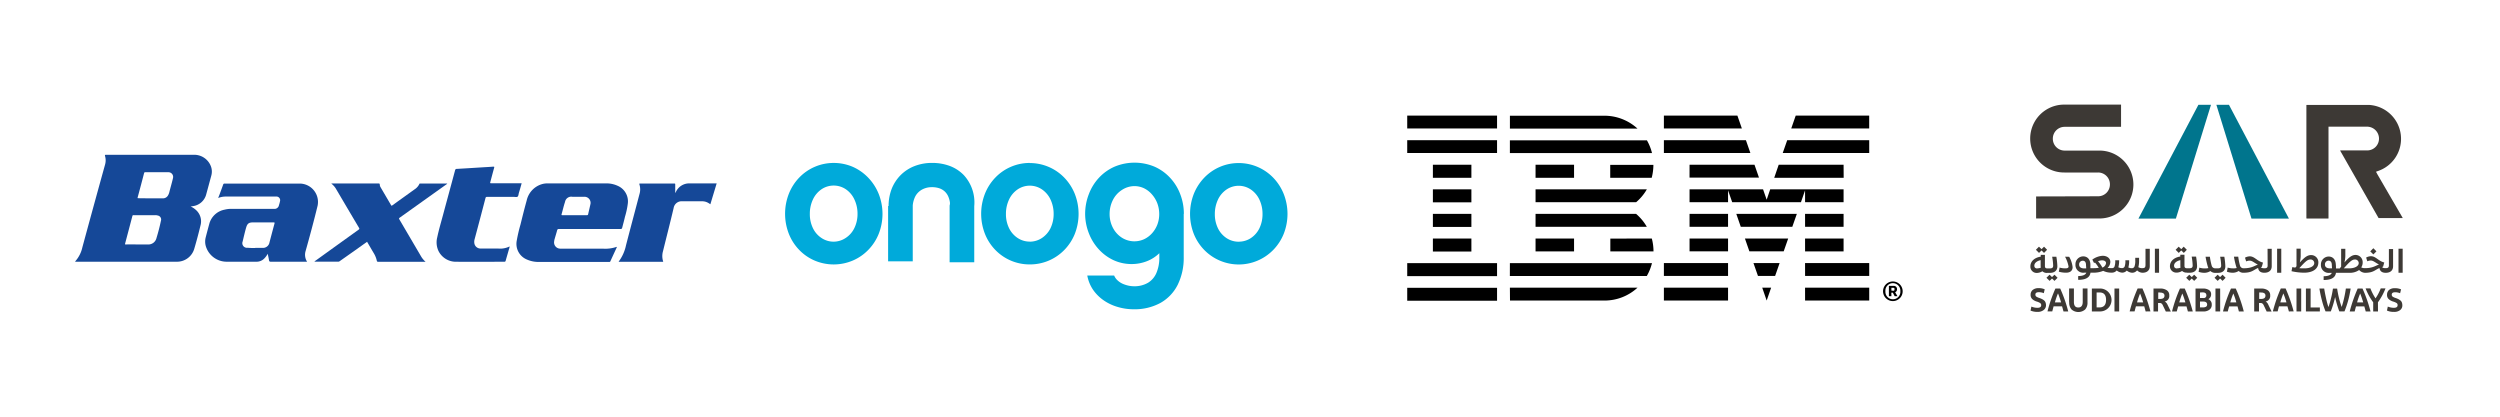 <svg id="Layer_1" data-name="Layer 1" xmlns="http://www.w3.org/2000/svg" viewBox="0 0 900 150"><defs><style>.cls-1{fill:#154898;}.cls-2{fill:#00aada;}.cls-3{fill:#00758d;}.cls-4{fill:#3d3935;}</style></defs><title>clients</title><path class="cls-1" d="M68.64,74.34A7.26,7.26,0,0,1,71,76.05a5.47,5.47,0,0,1,1.16,5.18q-1,4.17-2.21,8.28a6.47,6.47,0,0,1-6.16,4.71q-18.22,0-36.46,0l-.22,0a.11.11,0,0,1,0-.17,11.12,11.12,0,0,0,2.54-5q4.05-14.93,8.18-29.82a5.51,5.51,0,0,0,0-3c-.11-.41-.07-.51.38-.51q9.12,0,18.25,0H69.81A6.42,6.42,0,0,1,76,60.08a5.42,5.42,0,0,1,.07,3.14c-.6,2.21-1.19,4.42-1.8,6.63a5.73,5.73,0,0,1-4.88,4.37ZM49.27,88c1.29,0,2.59,0,3.88,0a3,3,0,0,0,3.19-2.33q.94-3.06,1.6-6.2a1.45,1.45,0,0,0-1.14-1.88,2.8,2.8,0,0,0-.86-.13H48.08a.37.37,0,0,0-.43.34q-1.29,4.93-2.6,9.85c-.1.34,0,.37.29.37C46.65,87.94,48,88,49.27,88Zm5.06-16.59h4.29a2.1,2.1,0,0,0,1.83-1A4.37,4.37,0,0,0,61,69c.42-1.63.9-3.26,1.28-4.9A1.69,1.69,0,0,0,60.57,62c-2.75,0-5.51,0-8.26,0-.27,0-.37.07-.44.33q-1.12,4.35-2.3,8.68c-.09.34,0,.35.28.35Z"/><path class="cls-1" d="M110.56,94.23h-1.11c-4,0-8,0-11.92,0-.48,0-.63-.16-.7-.59-.11-.73-.28-1.46-.45-2.28a7.45,7.45,0,0,1-1.27,1.73,3.85,3.85,0,0,1-2.79,1.13c-3.58,0-7.15,0-10.72,0a7.84,7.84,0,0,1-7.55-5.75,6,6,0,0,1,0-3q.63-2.46,1.3-4.9a7.07,7.07,0,0,1,5.5-5.09,9.65,9.65,0,0,1,2.52-.29H98.61a1.62,1.62,0,0,0,1.82-1.34,12.06,12.06,0,0,0,.38-1.43,1.32,1.32,0,0,0-1.17-1.66,4.53,4.53,0,0,0-.74,0H81.34a7.32,7.32,0,0,0-2.8.52L79,70.11c.45-1.21.9-2.42,1.33-3.63a.49.49,0,0,1,.56-.39h27.27A6.63,6.63,0,0,1,114.35,74C113,79.54,111.53,85,110,90.44A4.6,4.6,0,0,0,110.56,94.23Zm-18.69-5h2.54a2.37,2.37,0,0,0,2.61-2c.6-2.24,1.18-4.48,1.79-6.72.11-.41,0-.45-.36-.45H91.16c-1.58,0-2.13.4-2.57,1.94s-.84,3.28-1.23,4.92a1.66,1.66,0,0,0,1.79,2.27C90.05,89.29,91,89.28,91.87,89.28Z"/><path class="cls-1" d="M222.06,89c-.78,1.69-1.56,3.37-2.33,5.07a.35.35,0,0,1-.39.23,1.92,1.92,0,0,0-.24,0H193.87a10.24,10.24,0,0,1-4.25-.9A6.08,6.08,0,0,1,186,86.78a55.38,55.38,0,0,1,1.39-6c.7-2.85,1.41-5.7,2.2-8.53a7.94,7.94,0,0,1,5.23-5.87,7,7,0,0,1,2.27-.36h21.3a9.56,9.56,0,0,1,3.9.84A6.1,6.1,0,0,1,226,73.38,28.36,28.36,0,0,1,225,78c-.3,1.32-.66,2.62-1,3.94-.09.37-.22.5-.63.5-7.37,0-14.75,0-22.13,0a.58.58,0,0,0-.68.52c-.27,1-.61,2.09-.91,3.14a3.53,3.53,0,0,0-.14.72,2.23,2.23,0,0,0,2.22,2.69,8.31,8.31,0,0,0,.87,0c4.79,0,9.58,0,14.37,0a12.41,12.41,0,0,0,5-.64ZM206.87,77.47c1.47,0,2.93,0,4.39,0,.28,0,.41-.08.47-.35.26-1.17.55-2.33.8-3.5a2.19,2.19,0,0,0-2.24-2.78c-1.42,0-2.83,0-4.25,0a2.26,2.26,0,0,0-2.63,1.86c-.49,1.44-.81,2.93-1.23,4.39-.1.34,0,.38.3.38C204,77.46,205.41,77.47,206.87,77.47Z"/><path class="cls-1" d="M153.22,94.26h-17c-.37,0-.51-.11-.58-.46a8.89,8.89,0,0,0-1.09-2.67c-.81-1.35-1.59-2.71-2.4-4.09L128,90l-5.68,4a.87.87,0,0,1-.49.21h-8.64a1.07,1.07,0,0,1,.42-.38q7.74-5.58,15.48-11.14c.3-.21.34-.35.15-.68q-4.12-6.94-8.21-13.9a6.63,6.63,0,0,0-1.74-2c.15-.11.29-.06.42-.06h16.49c.33,0,.51,0,.52.43a2.06,2.06,0,0,0,.33,1c1.24,2.12,2.49,4.24,3.73,6.37.14.24.23.25.44.09,2.66-1.92,5.33-3.82,8-5.75A4.76,4.76,0,0,0,151,66.18c.06-.16.2-.11.31-.11H161c-.07.21-.24.26-.36.35L143.94,78.33c-.29.21-.37.33-.16.67l7.73,13.17A7.83,7.83,0,0,0,153.22,94.26Z"/><path class="cls-1" d="M187.79,66c-.33,1.18-.64,2.32-1,3.46-.12.45-.14,1.05-.44,1.32s-.94.09-1.43.09c-3.18,0-6.35,0-9.52,0-.36,0-.53.07-.63.46q-1.92,7.38-3.9,14.75a3.48,3.48,0,0,0-.09,1.6,2.24,2.24,0,0,0,2.28,1.79c1.12,0,2.25,0,3.37,0,1,0,1.91,0,2.87,0a7.62,7.62,0,0,0,4.17-.76,4,4,0,0,1-.24,1c-.39,1.38-.8,2.75-1.18,4.12-.08.28-.18.4-.49.4-5.72,0-11.43.07-17.15,0a7,7,0,0,1-6.56-3.89,7.32,7.32,0,0,1-.44-4.92c.57-2.72,1.37-5.39,2.09-8.08,1.43-5.33,2.89-10.64,4.32-16a.6.6,0,0,1,.64-.54c3.16-.18,6.33-.38,9.49-.58,1.2-.07,2.4-.13,3.59-.23.43,0,.45.07.35.43-.48,1.7-.92,3.42-1.38,5.12-.1.34-.05.44.33.44h10.91Z"/><path class="cls-1" d="M238.74,94.25h-16s0-.08,0-.1a14.72,14.72,0,0,0,2.62-5.84c1.62-6.26,3.3-12.5,4.94-18.76a5.82,5.82,0,0,0-.11-3.15c-.08-.28,0-.34.25-.34h12.3c.3,0,.35.11.34.37,0,1,0,2,0,3,.19-.1.21-.28.28-.41a5.25,5.25,0,0,1,4.91-3H258l-2.27,7.51c-.31-.2-.58-.39-.88-.55a4.4,4.4,0,0,0-2.17-.52c-2.36,0-4.71,0-7.07,0a2.9,2.9,0,0,0-3.1,2.43c-1.23,5.22-2.57,10.41-3.85,15.62A6.27,6.27,0,0,0,238.7,94,.86.86,0,0,1,238.74,94.25Z"/><path class="cls-1" d="M222,88.91l.05-.06s0,.07,0,.11Z"/><path d="M681.57,104.68c.29,0,.45-.13.45-.4V104c0-.26-.16-.39-.45-.39h-.67v1Zm-.67,1.95H680v-3.71h1.67a1.12,1.12,0,0,1,1.25,1.17,1.09,1.09,0,0,1-.67,1.12l.83,1.41h-1l-.68-1.27h-.52Zm3.23-1.65v-.46a2.7,2.7,0,0,0-5.39-.08.22.22,0,0,0,0,.08V105a2.7,2.7,0,0,0,5.4.08Zm-6.23-.23a3.53,3.53,0,1,1,3.62,3.64h-.09a3.53,3.53,0,0,1-3.53-3.55ZM627.07,46.24l-1.61-4.63H599v4.63Zm3.07,8.85-1.61-4.63H599v4.63Zm19.69,53.11h23.09v-4.64h-23.1Zm0-8.86h23.09V94.71h-23.1Zm0-8.84h13.86V85.86H649.82Zm0-8.85h13.86V77H649.82Zm0-8.85h13.86V68.16H637.27L636,71.9l-1.3-3.74H608.24V72.8H622.1V68.53l1.49,4.27h24.75l1.48-4.27Zm13.86-13.49H640.33L638.72,64h25ZM608.24,81.65H622.1V77H608.24Zm0,8.84H622.1V85.86H608.24ZM599,99.34H622.1V94.71H599Zm0,8.86H622.1v-4.64H599Zm47.46-66.59-1.61,4.63h28.06V41.61Zm-4.68,13.48h31.14V50.46H643.4Zm-33.55,8.85h25l-1.61-4.63H608.24Zm18.45,17.71h18.55L646.86,77H625.07Zm3.1,8.84h12.35l1.62-4.63H628.17Zm3.09,8.85h6.17l1.62-4.63h-9.41ZM636,108.2l1.61-4.64h-3.21Zm-92.4,0,34,0a17.51,17.51,0,0,0,11.91-4.64H543.56Zm36.12-22.3V90.5h15.54a18.16,18.16,0,0,0-.61-4.64ZM552.8,90.5h13.86V85.86H552.8ZM579.68,64h14.93a18.22,18.22,0,0,0,.61-4.64H579.68ZM552.8,64h13.86V59.31H552.8Zm24.77-22.34h-34v4.64h45.93a17.58,17.58,0,0,0-11.91-4.64Zm15.28,8.85H543.56V55.1h51.16a17.75,17.75,0,0,0-1.86-4.64ZM552.8,68.17V72.8H589a17.58,17.58,0,0,0,3.86-4.63ZM589,77H552.8v4.64h40.05A17.79,17.79,0,0,0,589,77ZM543.55,99.36h49.3a17.89,17.89,0,0,0,1.86-4.64H543.56ZM506.6,46.24h32.34V41.61H506.6Zm0,8.85h32.34V50.46H506.6ZM515.84,64H529.7V59.31H515.84Zm0,8.85H529.7V68.16H515.84Zm0,8.84H529.7V77H515.84Zm0,8.86H529.7V85.86H515.84Zm-9.24,8.85h32.34V94.72H506.6Zm0,8.86h32.34v-4.64H506.6Z"/><path class="cls-2" d="M300.12,58.66a17.18,17.18,0,0,0-12.38,5.25A17.93,17.93,0,0,0,284,69.72a19.84,19.84,0,0,0,0,14.49A17.59,17.59,0,0,0,287.75,90a17,17,0,0,0,5.56,3.82,17.54,17.54,0,0,0,13.64,0A17.17,17.17,0,0,0,312.54,90a17.61,17.61,0,0,0,3.77-5.75,19.58,19.58,0,0,0,0-14.49,18.2,18.2,0,0,0-3.77-5.81A17.57,17.57,0,0,0,307,60.06a17.34,17.34,0,0,0-6.83-1.4ZM426.19,77a19.61,19.61,0,0,0-1.31-7.11A17.81,17.81,0,0,0,421.23,64a17,17,0,0,0-5.61-4,18.64,18.64,0,0,0-14.37,0,17,17,0,0,0-5.63,4A17.84,17.84,0,0,0,392,69.85,19.61,19.61,0,0,0,390.65,77,19.33,19.33,0,0,0,392,84a18.12,18.12,0,0,0,3.56,5.75,16.82,16.82,0,0,0,5.27,3.89,15.5,15.5,0,0,0,6.45,1.42,15.17,15.17,0,0,0,5.53-1,13.26,13.26,0,0,0,4.55-2.91V92.7a13.92,13.92,0,0,1-1,5.44,7.64,7.64,0,0,1-3,3.61,9.56,9.56,0,0,1-5.12,1.3,9.45,9.45,0,0,1-2-.22,10.85,10.85,0,0,1-2.07-.67,6.77,6.77,0,0,1-1.82-1.2,4.9,4.9,0,0,1-1.26-1.77h-9.67a13.42,13.42,0,0,0,2,5,14.87,14.87,0,0,0,3.76,3.83,17.09,17.09,0,0,0,5.08,2.45,20.22,20.22,0,0,0,5.94.87,19.4,19.4,0,0,0,9.58-2.3,15.37,15.37,0,0,0,6.18-6.49,21.8,21.8,0,0,0,2.18-10V77Zm-8.87.09a10.51,10.51,0,0,1-.69,3.8A10,10,0,0,1,414.71,84a9,9,0,0,1-2.83,2.11,8.4,8.4,0,0,1-8-.54,9.25,9.25,0,0,1-3.2-3.5,10.59,10.59,0,0,1-1.22-5,11.12,11.12,0,0,1,1.22-5.15,9.19,9.19,0,0,1,3.2-3.53A8.26,8.26,0,0,1,408.4,67a8.07,8.07,0,0,1,3.48.79A8.88,8.88,0,0,1,414.71,70a10.43,10.43,0,0,1,1.92,3.18,11.06,11.06,0,0,1,.69,3.9h0Zm28.61-18.39a17.14,17.14,0,0,0-12.38,5.25,18.12,18.12,0,0,0-3.76,5.81,19.84,19.84,0,0,0,0,14.49A17.69,17.69,0,0,0,433.55,90a17.35,17.35,0,0,0,24.79,0,17.72,17.72,0,0,0,3.77-5.75,19.58,19.58,0,0,0,0-14.49,18.09,18.09,0,0,0-3.77-5.81,17.27,17.27,0,0,0-12.41-5.25Zm0,28.32a7.93,7.93,0,0,1-4.33-1.27,8.91,8.91,0,0,1-3.09-3.47,11.54,11.54,0,0,1-1.17-5.19,12.19,12.19,0,0,1,1.17-5.32,9,9,0,0,1,3.09-3.58,7.79,7.79,0,0,1,8.65,0,9,9,0,0,1,3.09,3.58,11.91,11.91,0,0,1,1.17,5.32,11.67,11.67,0,0,1-1.17,5.19,8.91,8.91,0,0,1-3.09,3.47A7.87,7.87,0,0,1,445.93,87ZM370.72,58.66a17.18,17.18,0,0,0-12.38,5.25,17.93,17.93,0,0,0-3.75,5.81,19.84,19.84,0,0,0,0,14.49A17.66,17.66,0,0,0,358.34,90a17.13,17.13,0,0,0,12.38,5.19A17.22,17.22,0,0,0,383.14,90a17.72,17.72,0,0,0,3.77-5.75,19.71,19.71,0,0,0,0-14.49,18.09,18.09,0,0,0-3.77-5.81,17.27,17.27,0,0,0-12.42-5.25Zm0,28.32a7.87,7.87,0,0,1-4.32-1.27,8.91,8.91,0,0,1-3.09-3.47,11.41,11.41,0,0,1-1.17-5.19,12,12,0,0,1,1.17-5.32,9,9,0,0,1,3.09-3.58,7.79,7.79,0,0,1,8.65,0,9,9,0,0,1,3.09,3.58,12,12,0,0,1,1.17,5.32,11.67,11.67,0,0,1-1.17,5.19,9,9,0,0,1-3.09,3.47A7.9,7.9,0,0,1,370.72,87Zm-51-12.78V94.08h8.87V74a8.93,8.93,0,0,1,1-3.46,6.13,6.13,0,0,1,2.39-2.32,7.29,7.29,0,0,1,3.49-.84,8.28,8.28,0,0,1,2.94.49,5.5,5.5,0,0,1,1.91,1.27,5.62,5.62,0,0,1,1.09,1.68,8.11,8.11,0,0,1,.51,1.74,2.74,2.74,0,0,1-.06,1.44V94.42h8.87V74.2A14.5,14.5,0,0,0,346.93,63a13.77,13.77,0,0,0-4.86-3.2,18,18,0,0,0-6.52-1.15,17.23,17.23,0,0,0-6.45,1.19,14.5,14.5,0,0,0-4.94,3.27A14.78,14.78,0,0,0,321,68a17.08,17.08,0,0,0-1.11,6.16h-.11ZM300.12,87a7.8,7.8,0,0,1-4.32-1.28,8.77,8.77,0,0,1-3.09-3.47A11.51,11.51,0,0,1,291.54,77a12,12,0,0,1,1.17-5.31,9.07,9.07,0,0,1,3.09-3.59,7.84,7.84,0,0,1,8.65,0,9,9,0,0,1,3.08,3.59A12,12,0,0,1,308.71,77a11.51,11.51,0,0,1-1.18,5.19,8.75,8.75,0,0,1-3.08,3.47A7.83,7.83,0,0,1,300.12,87Z"/><g id="g26"><polygon id="polygon1" class="cls-3" points="791.43 37.72 769.84 78.69 783.32 78.69 795.96 37.72 791.43 37.72"/><polygon id="polygon2" class="cls-3" points="824.01 78.69 802.42 37.72 797.89 37.72 810.53 78.69 824.01 78.69"/><path id="path2" class="cls-4" d="M733,70.72v7.93h22.58a12.22,12.22,0,0,0,.44-24.44h-12.8a4.25,4.25,0,0,1-4.2-4.21v-.1a4.24,4.24,0,0,1,4.24-4.24h20.32v-8H743a12.22,12.22,0,0,0,.18,24.44h12.13a4.25,4.25,0,0,1,4.26,4.23v.1a4.24,4.24,0,0,1-4.26,4.23Z"/><path id="path3" class="cls-4" d="M830.41,78.67h7.75a.09.09,0,0,0,.1-.08h0V45.7s0-.1.06-.1h13.8a4.31,4.31,0,0,1,4.32,4.32h0a4.24,4.24,0,0,1-4.26,4.23h-9.61a.11.11,0,0,0-.1.1v0l13.79,24.2a.11.11,0,0,0,.08.06h8.52a.09.09,0,0,0,.1-.08h0v0L855.83,62.7l-.42-.78s0-.1,0-.12h0l.87-.31A12.23,12.23,0,0,0,853,37.78h-22.6a.09.09,0,0,0-.1.1V78.63s0,0,.08,0h0"/><path id="path4" class="cls-4" d="M731,111.79l.3-1.42a5.72,5.72,0,0,0,2.17.44c.9,0,1.36-.3,1.36-.94a.88.88,0,0,0-.36-.76,4.53,4.53,0,0,0-1.25-.55,4.15,4.15,0,0,1-1.64-.92,2.06,2.06,0,0,1-.56-1.52,2.18,2.18,0,0,1,.74-1.73,3.24,3.24,0,0,1,2.13-.66,5.2,5.2,0,0,1,2.2.42l-.32,1.4a4.49,4.49,0,0,0-1.78-.36c-.83,0-1.25.28-1.25.87a.88.88,0,0,0,.28.68,4.21,4.21,0,0,0,1.05.5,8.38,8.38,0,0,1,1,.4,3.75,3.75,0,0,1,.76.48,1.69,1.69,0,0,1,.54.73,2.89,2.89,0,0,1,.19,1,2.15,2.15,0,0,1-.87,1.78,3.42,3.42,0,0,1-2.16.65,6.22,6.22,0,0,1-2.59-.49"/><path id="path5" class="cls-4" d="M742.86,112.12l-.51-1.83H739.3c-.16.58-.32,1.18-.48,1.81H737.1a51,51,0,0,1,2.85-8.23h1.72a49.52,49.52,0,0,1,2.89,8.25Zm-2-6.46a25.85,25.85,0,0,0-1.1,3.21H742c-.32-1.09-.68-2.17-1.1-3.21"/><path id="path6" class="cls-4" d="M744.88,108.85v-5h1.73v4.85c0,1.37.54,2,1.58,2s1.59-.68,1.59-2v-4.85h1.72v5a3.58,3.58,0,0,1-.86,2.58,3.75,3.75,0,0,1-4.86,0,3.58,3.58,0,0,1-.86-2.58"/><path id="path7" class="cls-4" d="M753.07,112.12v-8.25h2.75a4.13,4.13,0,1,1,0,8.25Zm2.71-6.83h-1v5.38h1c1.6,0,2.4-.9,2.4-2.71s-.8-2.71-2.4-2.67"/><rect id="rect7" class="cls-4" x="761.21" y="103.87" width="1.69" height="8.25"/><path id="path8" class="cls-4" d="M772.43,112.12l-.5-1.83h-3c-.16.58-.32,1.18-.48,1.81h-1.77a52.31,52.31,0,0,1,2.87-8.25h1.73a54.46,54.46,0,0,1,2.88,8.25Zm-2-6.46a25.85,25.85,0,0,0-1.1,3.21h2.21a29.66,29.66,0,0,0-1.11-3.21"/><path id="path9" class="cls-4" d="M777.41,109.07h-.51v3.05h-1.64v-8.25h2.41a4.1,4.1,0,0,1,2.4.64,2.08,2.08,0,0,1,.87,1.83,2,2,0,0,1-1.65,2.2,2.26,2.26,0,0,1,1,1.11l1.21,2.49h-1.81l-1.12-2.33a1.53,1.53,0,0,0-.44-.56,1.19,1.19,0,0,0-.64-.18m.14-3.78h-.67v2.33h.65c1.06,0,1.6-.38,1.6-1.16a1,1,0,0,0-.4-.87,2.29,2.29,0,0,0-1.2-.26"/><path id="path10" class="cls-4" d="M787.64,112.12l-.5-1.81h-3c-.16.54-.32,1.16-.51,1.81h-1.7a51.24,51.24,0,0,1,2.85-8.25h1.72a53.42,53.42,0,0,1,2.89,8.25Zm-2-6.46a25.85,25.85,0,0,0-1.1,3.21h2.2a29.61,29.61,0,0,0-1.1-3.21"/><path id="path11" class="cls-4" d="M793.2,112.12h-2.81v-8.25H793a3.92,3.92,0,0,1,2.23.54A1.75,1.75,0,0,1,796,106a1.89,1.89,0,0,1-1,1.7,2,2,0,0,1,1.23,2,2.1,2.1,0,0,1-.87,1.82,3.55,3.55,0,0,1-2.26.61M792,105.29v2h1.23a.93.93,0,0,0,1.06-.8.49.49,0,0,0,0-.24c0-.65-.46-1-1.37-1Zm0,3.27v2.11h1a2.35,2.35,0,0,0,1.17-.24.9.9,0,0,0,.4-.78c0-.72-.48-1.09-1.42-1.09Z"/><rect id="rect11" class="cls-4" x="797.57" y="103.87" width="1.69" height="8.25"/><path id="path12" class="cls-4" d="M806,112.12l-.49-1.81h-3c-.19.54-.35,1.16-.51,1.81h-1.72a51.32,51.32,0,0,1,2.87-8.25h1.72a49.52,49.52,0,0,1,2.89,8.25Zm-2-6.46a25.85,25.85,0,0,0-1.1,3.21h2.18a22.85,22.85,0,0,0-1.08-3.21"/><path id="path13" class="cls-4" d="M813.74,109.07h-.5v3.05h-1.73v-8.25H814a4.13,4.13,0,0,1,2.41.64,2.1,2.1,0,0,1,.86,1.83,2,2,0,0,1-1.64,2.2,2.27,2.27,0,0,1,.94,1.11l1.2,2.49H816l-1.11-2.33a1.39,1.39,0,0,0-.46-.56,1.19,1.19,0,0,0-.64-.18m.16-3.78h-.64v2.33h.64c1.06,0,1.61-.38,1.61-1.18a1,1,0,0,0-.4-.87,2.13,2.13,0,0,0-1.21-.26"/><path id="path14" class="cls-4" d="M824,112.12l-.52-1.83h-3.05c-.16.58-.32,1.18-.48,1.81h-1.72a52.27,52.27,0,0,1,2.86-8.25h1.73a54.5,54.5,0,0,1,2.89,8.25Zm-2-6.46a29.56,29.56,0,0,0-1.09,3.21h2.21a25.85,25.85,0,0,0-1.1-3.21"/><rect id="rect14" class="cls-4" x="826.74" y="103.87" width="1.69" height="8.25"/><polygon id="polygon14" class="cls-4" points="830.13 103.87 831.82 103.87 831.82 110.69 835.15 110.69 835.15 112.12 830.13 112.12 830.13 103.87"/><path id="path15" class="cls-4" d="M843,110.53c.24-.74.53-1.72.83-3s.52-2.49.68-3.67h1.72a34.72,34.72,0,0,1-2.22,8.25h-1.85a36.14,36.14,0,0,1-1.52-5.18,36.26,36.26,0,0,1-1.55,5.18H837.2a28.27,28.27,0,0,1-1.29-3.9,41,41,0,0,1-.92-4.35h1.72c.18,1.2.43,2.43.71,3.69a25.08,25.08,0,0,0,.82,3,27,27,0,0,0,.9-3.07,31.68,31.68,0,0,0,.72-3.59h1.51a36.4,36.4,0,0,0,.72,3.63,26.46,26.46,0,0,0,.92,3"/><path id="path16" class="cls-4" d="M851.66,112.12l-.5-1.81h-3c-.16.58-.32,1.18-.48,1.81H845.9a53.34,53.34,0,0,1,2.87-8.25h1.73a51.4,51.4,0,0,1,2.89,8.25Zm-2-6.46a24.35,24.35,0,0,0-1.11,3.21h2.21c-.32-1.09-.68-2.17-1.1-3.21"/><path id="path17" class="cls-4" d="M856.08,112.12h-1.73v-3.29a21.41,21.41,0,0,1-2.73-5h1.73a18.43,18.43,0,0,0,1.84,3.59,17,17,0,0,0,1.87-3.59h1.72a23,23,0,0,1-2.72,5Z"/><path id="path18" class="cls-4" d="M859.31,111.79l.3-1.42a5.71,5.71,0,0,0,2.16.44c.91,0,1.37-.3,1.37-.94a.86.86,0,0,0-.34-.76,5.09,5.09,0,0,0-1.27-.55,4.15,4.15,0,0,1-1.64-.92,2,2,0,0,1-.56-1.54,2.25,2.25,0,0,1,.74-1.73,3.23,3.23,0,0,1,2.08-.62,5.3,5.3,0,0,1,2.23.42l-.34,1.4a4.47,4.47,0,0,0-1.76-.36c-.83,0-1.25.28-1.25.87a.88.88,0,0,0,.28.68,4.05,4.05,0,0,0,1.05.5,8.38,8.38,0,0,1,1,.4,6.06,6.06,0,0,1,.76.48,1.69,1.69,0,0,1,.54.73,2.88,2.88,0,0,1,.18,1,2.06,2.06,0,0,1-.82,1.78,3.38,3.38,0,0,1-2.17.63,5.9,5.9,0,0,1-2.58-.49"/><polygon id="polygon18" class="cls-4" points="734.05 91.05 734.95 90.15 735.85 91.05 736.96 89.92 735.85 88.8 734.95 89.7 734.03 88.8 732.92 89.92 734.05 91.05"/><path id="path19" class="cls-4" d="M733.45,96.65c-.71,0-1.09-.36-1.09-1,0-.92.8-1.66,2.27-2v2a4.34,4.34,0,0,0,.06.71,3.19,3.19,0,0,1-1.24.24M737,98.23h1c1.72,0,2.65-.92,2.65-2.35a25.07,25.07,0,0,0-.36-3.45h-1.51a21.49,21.49,0,0,1,.36,3.19c0,.67-.28,1-1.14,1h-1c-.63,0-.83-.3-.83-.87v-4h-1.5v.64c-2.79.46-3.73,2.13-3.73,3.45A2.26,2.26,0,0,0,733,98.25a2.88,2.88,0,0,0,.41,0,3.79,3.79,0,0,0,1.84-.6,2.34,2.34,0,0,0,1.73.6"/><polygon id="polygon19" class="cls-4" points="739.61 98.89 738.72 99.76 737.84 98.89 736.72 100 737.86 101.12 738.72 100.26 739.61 101.12 740.73 100 739.61 98.89"/><path id="path20" class="cls-4" d="M743.42,92.41a12.4,12.4,0,0,1,1.26,3.51c0,.51-.36.69-1.22.69a7.27,7.27,0,0,1-2-.28l-.28,1.48a9.42,9.42,0,0,0,2.59.36c1.54,0,2.37-.74,2.37-2a9.84,9.84,0,0,0-1.23-3.73Z"/><path id="path21" class="cls-4" d="M756.88,96.35a12.84,12.84,0,0,0-1.59-2.29,3.89,3.89,0,0,1,1.43-.34c.92,0,1.46.4,1.46,1a2,2,0,0,1-1.3,1.61m-6.52.3c-1.2,0-1.87-.47-1.87-1.37a1.31,1.31,0,0,1,1.23-1.4h.06c.7,0,1.12.44,1.18,1.36,0,.44.06.86.08,1.41h-.68m22-1.09c0,.71-.28,1-1.14,1a2.46,2.46,0,0,1-1.41-.36,9.46,9.46,0,0,0,.26-2.49v-.87h-1.38v.87a5.62,5.62,0,0,1-.3,2.3,1,1,0,0,1-1,.57,2.69,2.69,0,0,1-1.18-.28,8.69,8.69,0,0,0,.28-2.59h-1.36a5.76,5.76,0,0,1-.26,2.26,1,1,0,0,1-1,.57,2.78,2.78,0,0,1-1.26-.3,9.77,9.77,0,0,0,.28-2.53h-1.41a5.76,5.76,0,0,1-.26,2.26.86.86,0,0,1-.86.57h0a11.26,11.26,0,0,1-1.64-.08,3,3,0,0,0,1-2.17c0-1.22-1.1-2.19-2.79-2.19a7.14,7.14,0,0,0-3.69,1.37l.62,1.24.32-.18a10.88,10.88,0,0,1,1.37,1.91,15.1,15.1,0,0,1-2.33.12h-.68V95.1c-.1-1.78-1.11-2.81-2.59-2.81a2.83,2.83,0,0,0-2.79,2.87v.14a2.79,2.79,0,0,0,3.11,2.87h.8c-.26.74-1.24,1.21-2.93,1.21v1.36c3,0,4.22-1,4.44-2.59h.66a9,9,0,0,0,3.91-.64,6.77,6.77,0,0,0,3.13.64h0a2.16,2.16,0,0,0,1.73-.78,3.49,3.49,0,0,0,1.9.78,2.2,2.2,0,0,0,1.73-.74,3.37,3.37,0,0,0,1.88.78,2.25,2.25,0,0,0,1.83-.86,2.9,2.9,0,0,0,1.93.86h0c1.72,0,2.64-.92,2.64-2.35V89.56h-1.54v6Z"/><rect id="rect21" class="cls-4" x="775.76" y="89.54" width="1.5" height="8.65"/><polygon id="polygon21" class="cls-4" points="784.35 91.05 785.25 90.15 786.17 91.05 787.26 89.92 786.13 88.8 785.25 89.7 784.33 88.8 783.22 89.92 784.35 91.05"/><polygon id="polygon22" class="cls-4" points="789.9 98.89 789.02 99.76 788.14 98.89 787.02 100 788.16 101.12 789.02 100.26 789.9 101.12 791.01 100 789.9 98.89"/><path id="path22" class="cls-4" d="M783.75,96.65c-.69,0-1.09-.36-1.09-1,0-.92.8-1.66,2.27-2v2a4.34,4.34,0,0,0,.06.71,3.26,3.26,0,0,1-1.24.24m3.55,1.58h1c1.73,0,2.65-.92,2.65-2.35a25.07,25.07,0,0,0-.36-3.45H789a21.49,21.49,0,0,1,.36,3.19c0,.67-.28,1-1.14,1h-.94c-.63,0-.87-.3-.87-.87v-4h-1.5v.64c-2.79.46-3.73,2.13-3.73,3.45a2.27,2.27,0,0,0,2.16,2.35,2.36,2.36,0,0,0,.37,0,3.72,3.72,0,0,0,1.84-.6,2.34,2.34,0,0,0,1.73.6"/><path id="path23" class="cls-4" d="M797.47,98.23h1c1.73,0,2.65-.92,2.65-2.35a25.07,25.07,0,0,0-.36-3.45h-1.51a20,20,0,0,1,.37,3.17c0,.67-.29,1-1.15,1h-1a1.28,1.28,0,0,1-1.27-1,21.45,21.45,0,0,1-.64-3.17H794a29.76,29.76,0,0,0,.86,3.71l.16.37a5.45,5.45,0,0,1-1.4.12,6.43,6.43,0,0,1-1.85-.28l-.28,1.5a6.17,6.17,0,0,0,2.09.36,4,4,0,0,0,2.16-.64,2.5,2.5,0,0,0,1.71.66"/><polygon id="polygon23" class="cls-4" points="800.12 98.89 799.24 99.76 798.35 98.89 797.23 100 798.37 101.12 799.24 100.26 800.12 101.12 801.22 100 800.12 98.89"/><path id="path24" class="cls-4" d="M816.35,95.58c0,.71-.28,1-1.14,1s-1.13-.16-1.31-.45l.36-.08.42-1.52c-2.18-.54-3-2.25-4.79-2.25a3.91,3.91,0,0,0-1.69.48l.42,1.35a3.19,3.19,0,0,1,1.21-.28c1,0,1.62.76,3,1.42-1.41.54-2.35,1.33-5.18,1.33h0a1.28,1.28,0,0,1-1.26-1,21.39,21.39,0,0,1-.62-3.17h-1.55a26.58,26.58,0,0,0,.86,3.71l.14.37a5.45,5.45,0,0,1-1.4.12,6.54,6.54,0,0,1-1.85-.28l-.28,1.48a6.11,6.11,0,0,0,2.07.38,4,4,0,0,0,2.17-.64,2.37,2.37,0,0,0,1.72.64h0c3.17,0,3.65-1.1,5.28-1.72.14,1.14.9,1.72,2.25,1.72,1.72,0,2.64-.92,2.64-2.35V89.56h-1.5Z"/><rect id="rect24" class="cls-4" x="819.76" y="89.54" width="1.5" height="8.65"/><path id="path25" class="cls-4" d="M829.57,96.61a17.85,17.85,0,0,1-1.82-.06c2.12-2.33,2.92-3.13,4-3.13a1.3,1.3,0,0,1,1.38,1.22v.08c0,1.08-1.38,1.89-3.55,1.89M832,91.83c-1.27,0-2.27.68-4.07,2.67a11.27,11.27,0,0,0,.32-2.31V89.52h-1.51v6.32a6.4,6.4,0,0,1-.42.49,5.83,5.83,0,0,1-1.08-.19l-.3,1.49a21.2,21.2,0,0,0,4.49.54c3.33,0,5.18-1.48,5.18-3.69a2.58,2.58,0,0,0-2.51-2.65.09.09,0,0,1-.1,0"/><polygon id="polygon25" class="cls-4" points="854.41 91.59 855.51 90.49 854.41 89.36 853.29 90.49 854.41 91.59"/><path id="path26" class="cls-4" d="M845.6,96.61h-1.84c2.06-2.31,2.93-3.19,4-3.19a1.31,1.31,0,0,1,1.38,1.22h0v.08c0,1.08-1.4,1.89-3.51,1.89m-6.78,0c-1.2,0-1.87-.47-1.87-1.37a1.31,1.31,0,0,1,1.23-1.4h.06c.7,0,1.12.44,1.18,1.36,0,.44.06.86.08,1.41h-.68M860,95.54c0,.71-.28,1-1.15,1s-1.12-.16-1.3-.45l.36-.08.42-1.52c-2.18-.54-3-2.25-4.79-2.25a3.74,3.74,0,0,0-1.73.48l.42,1.35a3.15,3.15,0,0,1,1.21-.28c1,0,1.62.76,3,1.42-1.41.54-2.35,1.33-5.12,1.33h0a2.84,2.84,0,0,1-1.28-.28,3.12,3.12,0,0,0,.52-1.83,2.59,2.59,0,0,0-2.47-2.65H848c-1.2,0-2.29.72-4,2.71a11.47,11.47,0,0,0,.32-2.33V89.58h-1.51V96c-.16.2-.34.43-.5.65h-1.36a10.44,10.44,0,0,0-.06-1.49c-.1-1.78-1.11-2.81-2.59-2.81a2.84,2.84,0,0,0-2.77,2.89v.12a2.79,2.79,0,0,0,3.11,2.87h.8c-.26.74-1.24,1.21-2.93,1.21v1.36c3,0,4.22-1,4.44-2.59h4.75a5.85,5.85,0,0,0,3.59-1,3.08,3.08,0,0,0,2.07,1h0c3.15,0,3.65-1.1,5.26-1.72.14,1.14.92,1.72,2.24,1.72,1.73,0,2.65-.92,2.65-2.35V89.66H860Z"/><rect id="rect26" class="cls-4" x="863.46" y="89.54" width="1.5" height="8.65"/></g></svg>